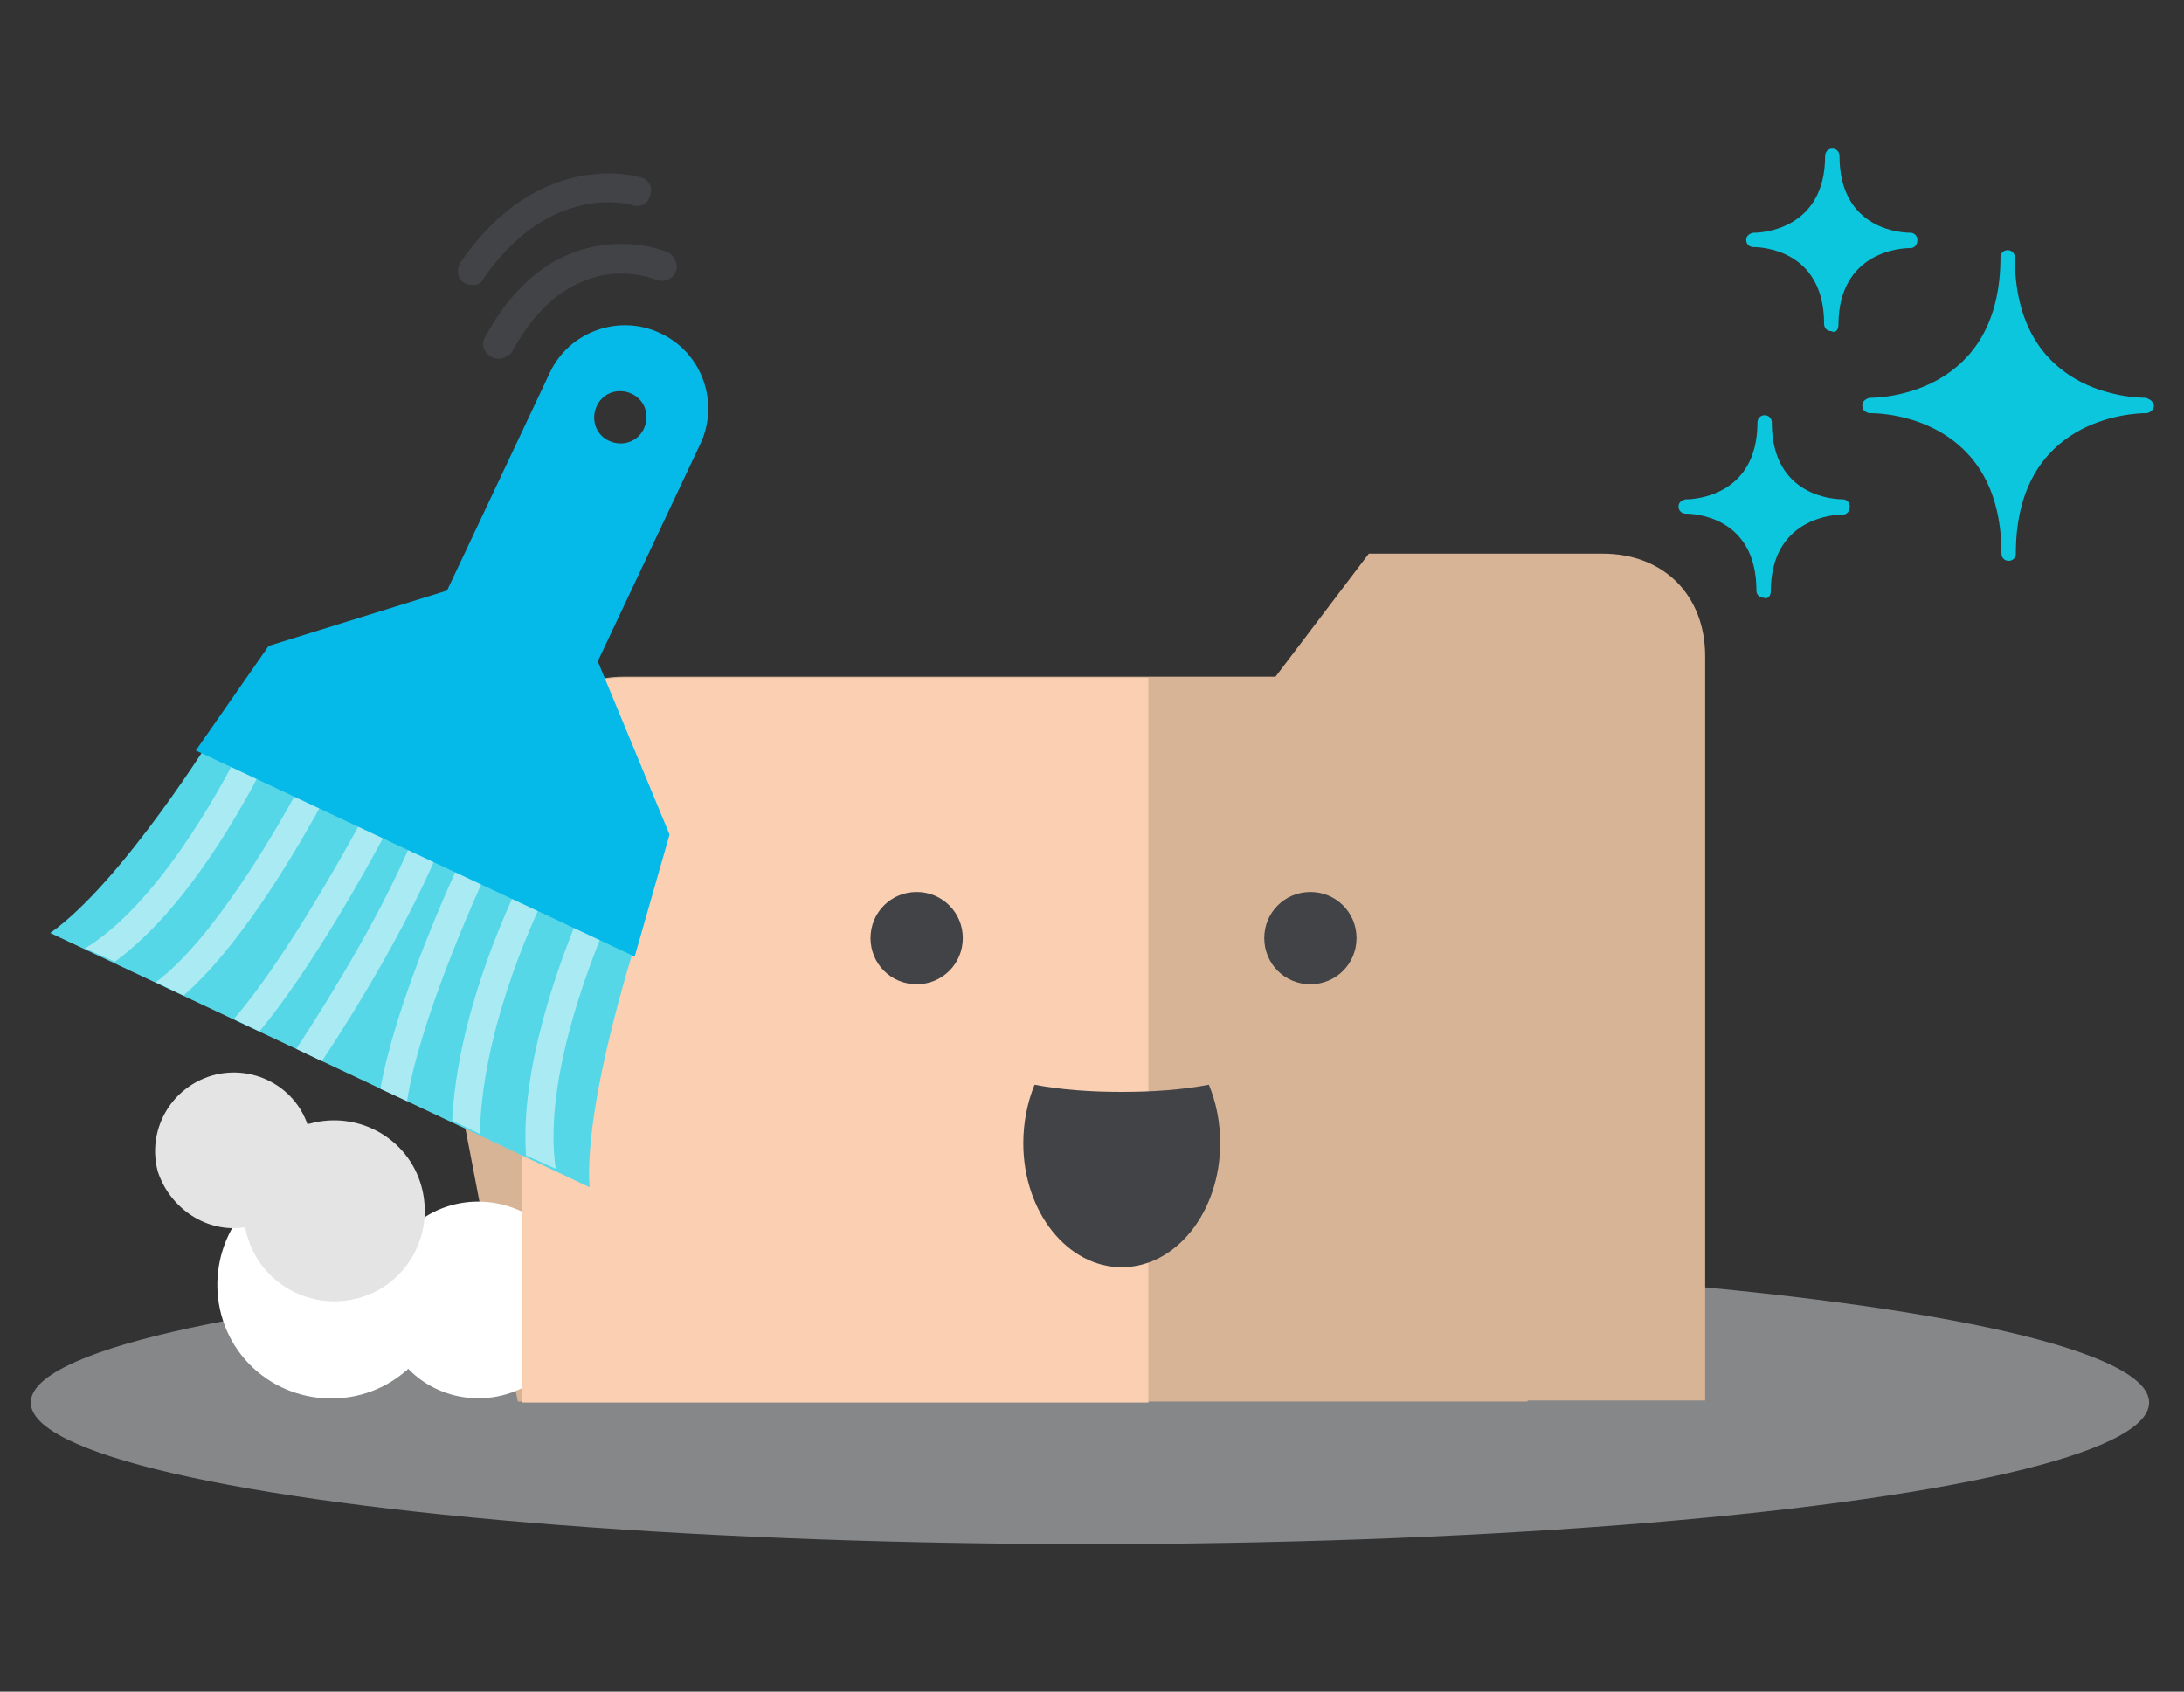 <?xml version="1.0" encoding="utf-8"?>
<!-- Generator: Adobe Illustrator 21.1.0, SVG Export Plug-In . SVG Version: 6.00 Build 0)  -->
<svg version="1.1" id="Calque_1" xmlns="http://www.w3.org/2000/svg" xmlns:xlink="http://www.w3.org/1999/xlink" x="0px" y="0px"
	 viewBox="0 0 213 165" style="enable-background:new 0 0 213 165;" xml:space="preserve">
<rect x="0" y="0" width="213" height="165" fill="#333333" stroke="none"/>
<style type="text/css">
	.st0{fill:#868789;}
	.st1{fill:#D8B496;}
	.st2{fill:#FFFFFF;}
	.st3{fill:#FACFB2;}
	.st4{fill:#414346;}
	.st5{fill:#55D7E8;}
	.st6{fill:#AAEBF3;}
	.st7{fill:#05BAE8;}
	.st8{fill:#0CC6DE;}
	.st9{fill:#E4E4E5;}
</style>
<g>
	<ellipse class="st0" cx="106.3" cy="136.8" rx="103.3" ry="13.8"/>
	<g>
		<path class="st1" d="M128.5,66.3c5.1,0,8.6,3.5,8.6,8.5l11.9,61.9H50.5L38.7,75.2c0-5.1,3.5-8.6,8.6-8.6L128.5,66.3z"/>
		<path class="st2" d="M41.3,118.8c-0.2-0.3-0.4-0.6-0.6-0.8c-4-4.6-11.1-5.1-15.7-1.1s-5.1,11.1-1.1,15.7c4,4.6,11.1,5.1,15.7,1.1
			c0.1,0,0.1-0.1,0.2-0.2c3.5,3.6,9.3,3.9,13.2,0.5c4-3.5,4.4-9.6,0.9-13.6C50.6,116.8,45.2,116.2,41.3,118.8z"/>
		<g>
			<g>
				<path class="st1" d="M50.9,136.8V76c0-6,4.1-10,10-10h63.5l9.1-12h22.8c6,0,10,4.1,10,10v72.6H50.9V136.8z"/>
				<g>
					<path class="st3" d="M60.9,66.1c-6,0-10,4.1-10,10v60.7H112V66.1H60.9z"/>
				</g>
			</g>
			<g>
				<path class="st4" d="M93.9,91.5c0,2.5-2,4.5-4.5,4.5s-4.5-2-4.5-4.5s2-4.5,4.5-4.5S93.9,89,93.9,91.5z"/>
				<path class="st4" d="M132.3,91.5c0,2.5-2,4.5-4.5,4.5c-2.5,0-4.5-2-4.5-4.5s2-4.5,4.5-4.5C130.3,87,132.3,89,132.3,91.5z"/>
				<g>
					<path class="st4" d="M100.9,105.8c-0.7,1.7-1.1,3.7-1.1,5.7c0,6.7,4.3,12.1,9.6,12.1c5.3,0,9.6-5.4,9.6-12.1
						c0-2.1-0.4-4-1.1-5.7c-2.6,0.5-5.5,0.7-8.5,0.7S103.5,106.3,100.9,105.8z"/>
				</g>
			</g>
		</g>
		<g>
			<g>
				<g>
					<path class="st5" d="M57.5,115.8c-0.6-8.6,4.9-25.1,4.9-25.1L21.1,71.2c0,0-9.1,14.8-16.2,19.8L57.5,115.8z"/>
					<g>
						<path class="st6" d="M59.5,89.3L57,88c-2.4,5.6-6.3,16.1-5.7,24.7l2.9,1.3C53,106,57,95,59.5,89.3z"/>
						<path class="st6" d="M53.6,86.4l-2.5-1.2c-2.2,4.5-6.5,14.3-7,24.1l2.7,1.3C47,101,51.4,90.9,53.6,86.4z"/>
						<path class="st6" d="M45.5,82.7c-2.2,4.6-7,15.6-8.4,23.5l2.6,1.2c1.1-7.3,6.1-18.8,8.3-23.5L45.5,82.7z"/>
						<path class="st6" d="M23.8,72.4c-2.6,5.2-8.6,15.9-15.5,20.1l2.9,1.3c7-5.1,12.6-15.2,15.1-20.3L23.8,72.4z"/>
						<path class="st6" d="M30,75.3c-3.1,5.9-9.3,16.4-14.8,20.5l2.7,1.3c6.2-5.4,12.2-16.2,14.5-20.6L30,75.3z"/>
						<path class="st6" d="M36.2,78.3c-3.3,6.2-8.9,15.9-13.4,21.1l2.5,1.2c5-6,10.6-16,13.3-21.2L36.2,78.3z"/>
						<path class="st6" d="M43.3,81.7l-2.5-1.2c-3.1,7.9-8.5,16.6-11.9,21.8l2.5,1.2C34.9,98.2,40.1,89.7,43.3,81.7z"/>
					</g>
				</g>
				<path class="st7" d="M65.3,81.4l-7-16.9l10-21.2c1.9-4,0.2-8.9-3.9-10.8c-4-1.9-8.9-0.2-10.8,3.9l-10,21.2L26.2,63l-7.1,10.2
					l42.8,20.1L65.3,81.4z M61.6,38.4c1.3,0.6,1.8,2.1,1.2,3.4c-0.6,1.3-2.1,1.8-3.4,1.2c-1.3-0.6-1.8-2.1-1.2-3.4
					C58.8,38.3,60.3,37.8,61.6,38.4z"/>
			</g>
		</g>
		<g>
			<path class="st4" d="M48.6,35c-0.2,0-0.5-0.1-0.7-0.2c-0.7-0.4-1-1.2-0.6-1.9c6.9-12.8,17.7-8.4,17.8-8.3
				c0.7,0.3,1.1,1.2,0.8,1.9c-0.3,0.7-1.1,1.1-1.9,0.8c-0.4-0.2-8.5-3.4-14.1,7.1C49.6,34.7,49.1,35,48.6,35z"/>
		</g>
		<g>
			<path class="st4" d="M46.1,27.8c-0.3,0-0.6-0.1-0.8-0.2c-0.7-0.4-0.8-1.3-0.4-2c7.7-11.2,17.2-8.4,17.6-8.3
				c0.8,0.2,1.2,1,0.9,1.8c-0.2,0.8-1,1.2-1.8,0.9c-0.3-0.1-7.9-2.2-14.4,7.1C47,27.6,46.6,27.8,46.1,27.8z"/>
		</g>
		<g>
			<path class="st8" d="M196.5,25.1c0-0.4-0.3-0.7-0.7-0.7s-0.7,0.3-0.7,0.7c0,13.2-11.4,13.7-12.7,13.7l0,0l0,0
				c-0.2,0-0.3,0.1-0.5,0.2c-0.1,0.1-0.2,0.2-0.2,0.2c-0.1,0.2-0.1,0.5,0,0.7s0.4,0.4,0.7,0.4c0,0,0,0,0.1,0
				c1.3,0,12.7,0.5,12.7,13.7c0,0.4,0.3,0.7,0.7,0.7s0.7-0.3,0.7-0.7c0-13.2,11.3-13.7,12.7-13.7l0,0l0,0c0.3,0,0.5-0.2,0.7-0.4
				c0.1-0.2,0.1-0.5-0.1-0.7c-0.1-0.2-0.4-0.3-0.6-0.4l0,0l0,0l0,0l0,0C207.9,38.8,196.5,38.4,196.5,25.1z"/>
			<path class="st8" d="M179.3,31.7c0-7.2,6.2-7.5,6.9-7.5h0.1c0.4,0,0.7-0.3,0.7-0.8c0-0.4-0.3-0.7-0.7-0.7l0,0l0,0
				c-0.7,0-6.9-0.2-6.9-7.5c0-0.4-0.3-0.7-0.7-0.7s-0.7,0.3-0.7,0.7c0,7.2-6.2,7.5-6.9,7.5l0,0l0,0c-0.1,0-0.1,0-0.1,0
				c-0.4,0.1-0.7,0.3-0.7,0.7s0.3,0.7,0.7,0.7l0,0c0.7,0,6.9,0.2,6.9,7.5c0,0.4,0.3,0.7,0.7,0.7C179,32.5,179.3,32.2,179.3,31.7z"/>
			<path class="st8" d="M172.7,57.7c0-7.2,6.2-7.5,6.9-7.5h0.1c0.4,0,0.7-0.3,0.7-0.8c0-0.4-0.3-0.7-0.7-0.7l0,0l0,0
				c-0.7,0-6.9-0.2-6.9-7.5c0-0.4-0.3-0.7-0.7-0.7s-0.7,0.3-0.7,0.7c0,7.2-6.2,7.5-6.9,7.5l0,0l0,0c-0.1,0-0.1,0-0.1,0
				c-0.4,0.1-0.7,0.3-0.7,0.7s0.3,0.7,0.7,0.7l0,0c0.7,0,6.9,0.2,6.9,7.5c0,0.4,0.3,0.7,0.7,0.7C172.4,58.5,172.7,58.1,172.7,57.7z"
				/>
		</g>
		<path class="st9" d="M23.9,119.7c0.1,0.3,0.1,0.5,0.2,0.8c1.3,4.7,6.2,7.4,10.9,6.1s7.4-6.2,6.1-10.9c-1.3-4.7-6.2-7.4-10.9-6.1
			c-0.1,0-0.1,0-0.2,0.1c-1.3-3.8-5.4-5.9-9.3-4.8c-4.1,1.2-6.4,5.4-5.3,9.4C16.6,117.9,20.2,120.3,23.9,119.7z"/>
	</g>
</g>
</svg>
